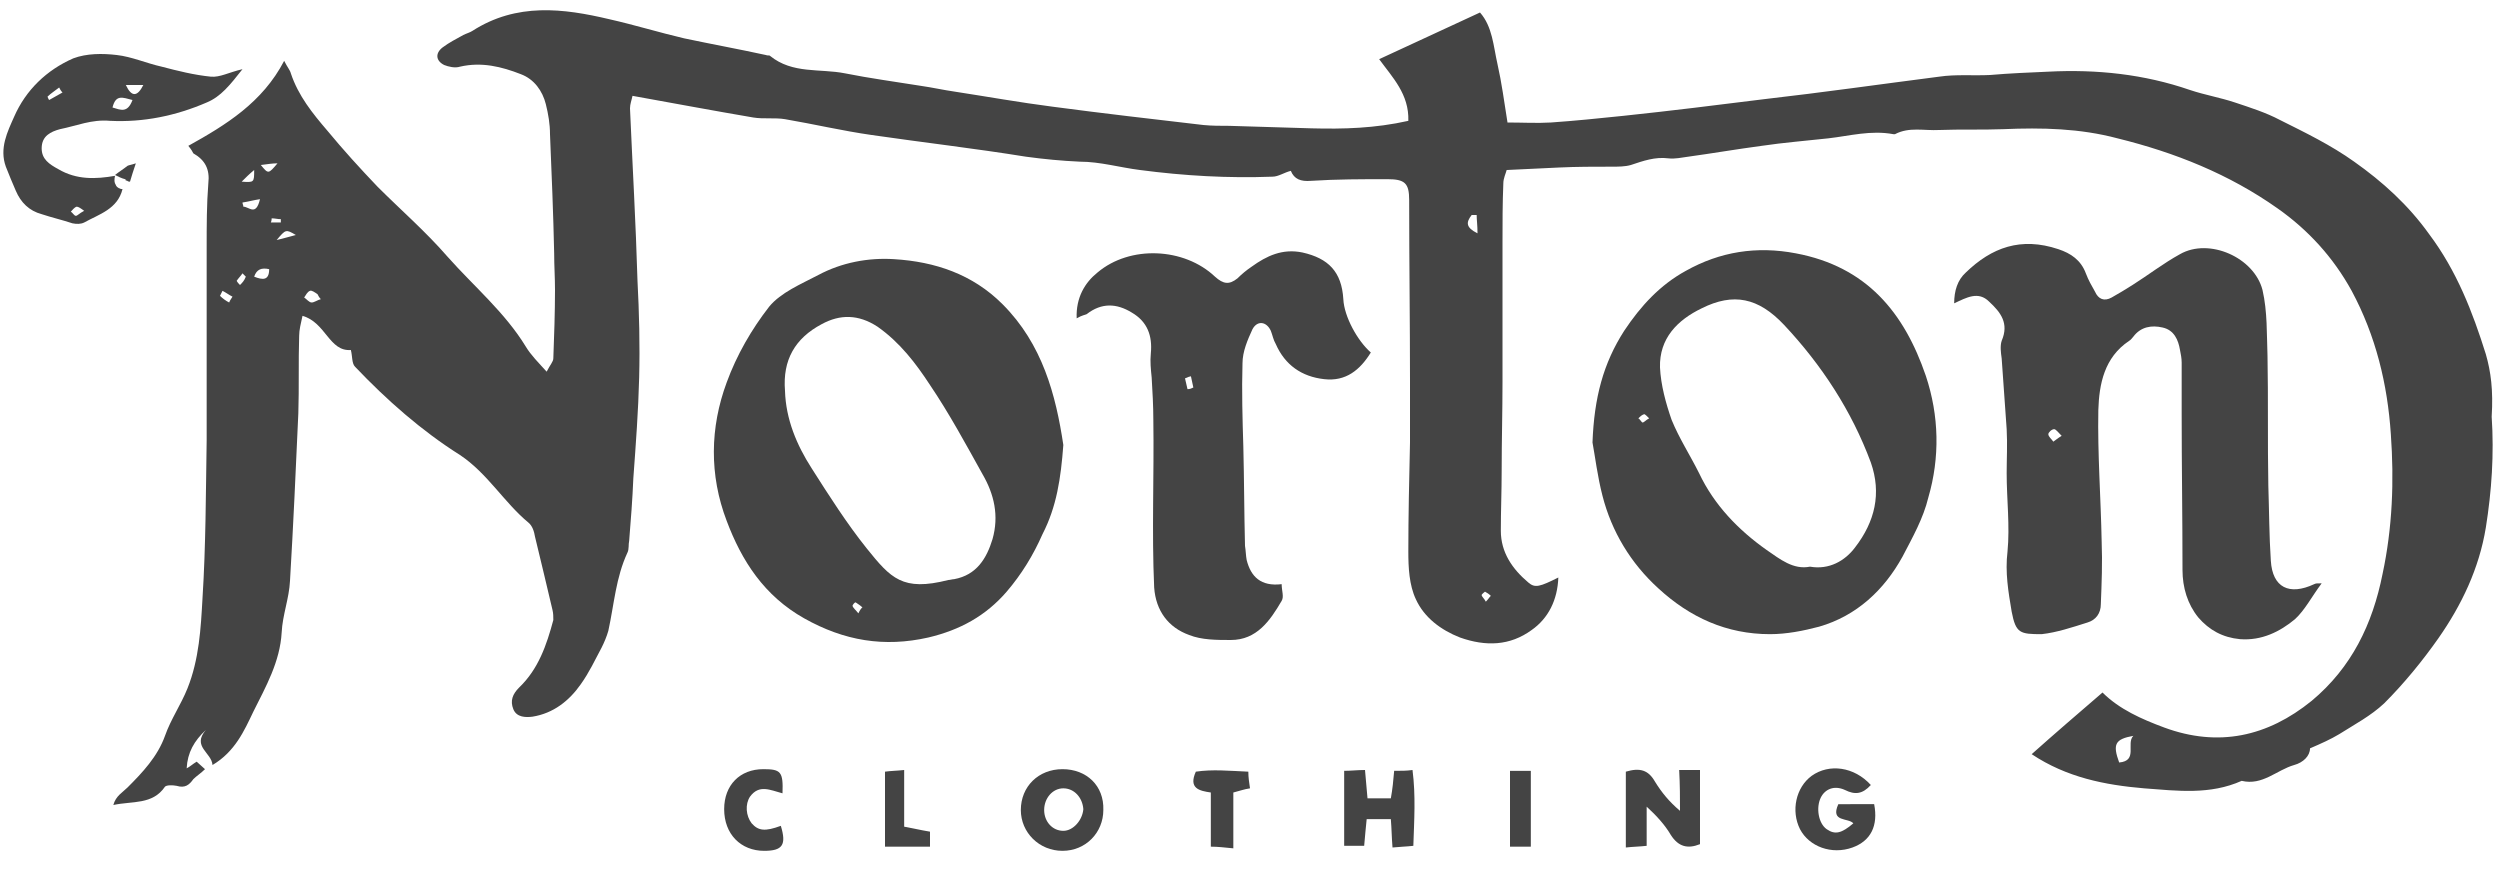<?xml version="1.0" encoding="UTF-8"?> <!-- Generator: Adobe Illustrator 22.1.0, SVG Export Plug-In . SVG Version: 6.00 Build 0) --> <svg xmlns="http://www.w3.org/2000/svg" xmlns:xlink="http://www.w3.org/1999/xlink" id="Ebene_1" x="0px" y="0px" viewBox="0 0 300 104.5" style="enable-background:new 0 0 300 104.5;" xml:space="preserve"> <style type="text/css"> .st0{fill:#444444;} </style> <path class="st0" d="M298.3,42.5c-1.6-5.1-3.5-10-6.8-14.4c-2.5-3.5-5.6-6.3-9-8.7c-2.8-2-5.9-3.5-8.9-5c-1.7-0.9-3.6-1.5-5.4-2.1 c-1.8-0.6-3.6-0.9-5.4-1.5c-5.5-1.9-11.2-2.5-17-2.2c-2.3,0.1-4.7,0.2-7,0.4c-2,0.1-4.1-0.1-6.1,0.2c-7,0.9-14,1.9-21,2.7 c-5.6,0.7-11.2,1.4-16.9,2c-2.9,0.3-5.8,0.6-8.7,0.8c-1.7,0.1-3.4,0-5.2,0c-0.4-2.5-0.7-4.8-1.2-7c-0.5-2.2-0.6-4.5-2.1-6.2 c-4.1,1.9-8,3.7-12.1,5.6c1.6,2.2,3.6,4.2,3.5,7.4c-4,0.9-7.8,1-11.6,0.9c-3.3-0.1-6.6-0.2-9.9-0.3c-1,0-2.1,0-3.1-0.1 c-6-0.7-12.1-1.4-18.1-2.2c-3.9-0.5-7.8-1.2-11.7-1.8c-1.4-0.2-2.7-0.5-4.1-0.7c-3.1-0.5-6.1-0.9-9.1-1.5c-3-0.6-6.3,0.1-9-2.1 c-0.1-0.1-0.3,0-0.5-0.1c-3.2-0.7-6.5-1.3-9.8-2c-3-0.7-5.9-1.6-9-2.3C67.6,1,62,0.3,56.7,3.7c-0.3,0.2-0.7,0.3-1.1,0.5 c-0.9,0.5-1.7,0.9-2.5,1.5c-0.9,0.7-0.8,1.6,0.2,2.1c0.5,0.2,1.3,0.4,1.9,0.2c2.6-0.6,5,0,7.3,0.9c1.6,0.6,2.6,2,3,3.6 c0.3,1.2,0.5,2.4,0.5,3.6c0.2,4.8,0.4,9.6,0.5,14.3c0,1.5,0.1,2.9,0.1,4.4c0,2.7-0.1,5.5-0.2,8.2c0,0.4-0.4,0.8-0.8,1.6 c-1-1.1-1.9-2-2.5-3c-2.5-4.1-6.2-7.2-9.4-10.8c-2.6-3-5.6-5.6-8.4-8.4c-2.1-2.2-4.1-4.4-6-6.7c-1.8-2.1-3.5-4.2-4.4-6.9 c-0.1-0.4-0.4-0.7-0.8-1.5c-2.6,5-7,7.7-11.5,10.2c0.4,0.5,0.5,0.7,0.6,0.9c1.4,0.8,2,1.9,1.8,3.6c-0.2,2.5-0.2,5.1-0.2,7.7 c0,7.7,0,15.4,0,23.1c-0.1,6.3-0.1,12.7-0.5,19c-0.2,3.6-0.4,7.3-1.8,10.8c-0.8,2-2,3.7-2.7,5.7c-0.9,2.5-2.7,4.4-4.5,6.2 c-0.6,0.6-1.4,1-1.7,2.1c2.3-0.5,4.7,0,6.2-2.2c0.2-0.2,0.9-0.2,1.4-0.1c1,0.3,1.5-0.1,2-0.8c0.4-0.4,0.9-0.7,1.4-1.2 c-0.3-0.3-0.7-0.6-1-0.9c-0.5,0.3-0.8,0.6-1.2,0.8c0.1-1.9,0.9-3.3,2.3-4.6c-1.7,2,0.7,2.7,0.8,4.2c2.7-1.6,3.8-4.1,4.9-6.4 c1.5-3,3.2-6,3.4-9.5c0.1-2.1,0.9-4.1,1-6.2c0.4-6.7,0.7-13.4,1-20.1c0.1-3.1,0-6.2,0.1-9.3c0-0.7,0.2-1.5,0.4-2.4 c2.8,0.8,3.2,4.3,5.8,4.1c0.2,0.7,0.1,1.6,0.5,2c3.8,4,8,7.7,12.6,10.6c3.3,2.2,5.3,5.7,8.2,8.1c0.5,0.4,0.7,1.1,0.8,1.7 c0.7,2.9,1.4,5.8,2.1,8.8c0.1,0.4,0.1,0.8,0.1,1.2c-0.8,3-1.8,5.9-4.1,8.1c-0.8,0.8-1.1,1.6-0.7,2.6c0.4,1,1.5,1,2.3,0.9 c2.5-0.4,4.4-1.9,5.8-3.9c1-1.4,1.7-2.9,2.5-4.4c0.3-0.6,0.6-1.3,0.8-2c0.7-3.2,0.9-6.4,2.3-9.4c0.2-0.4,0.1-1,0.2-1.4 c0.2-2.5,0.4-5,0.5-7.5c0.3-4.1,0.6-8.1,0.7-12.1c0.1-3.9,0-7.8-0.2-11.6c-0.2-6.9-0.6-13.8-0.9-20.7c0-0.5,0.2-1,0.3-1.5 c5,0.9,9.8,1.8,14.5,2.6c1.2,0.2,2.6,0,3.8,0.2c3.5,0.6,6.9,1.4,10.4,1.9c6.2,0.9,12.3,1.6,18.5,2.6c2.2,0.3,4.3,0.5,6.5,0.6 c2.4,0,4.8,0.7,7.2,1c5.3,0.7,10.6,1,15.9,0.8c0.7,0,1.4-0.5,2.2-0.7c0.4,1,1.2,1.3,2.4,1.2c3.1-0.2,6.2-0.2,9.2-0.2 c2.1,0,2.6,0.5,2.6,2.5c0,7.3,0.1,14.6,0.1,21.8c0,2.4,0,4.9,0,7.3c-0.1,4.4-0.2,8.8-0.2,13.1c0,1.9,0.1,4,0.9,5.7 c1,2.2,3,3.7,5.3,4.6c3.1,1.1,6,1,8.6-0.9c2-1.4,3.1-3.6,3.2-6.3c-2.2,1.1-2.8,1.3-3.6,0.6c-1.9-1.6-3.3-3.6-3.3-6.2 c0-2.4,0.1-4.8,0.1-7.2c0-3.6,0.1-7.1,0.1-10.6c0-5.6,0-11.2,0-16.8c0-2.3,0-4.7,0.1-7.1c0-0.6,0.3-1.2,0.4-1.6 c2.3-0.1,4.3-0.2,6.3-0.3c2.1-0.1,4.2-0.1,6.3-0.1c0.8,0,1.6,0,2.3-0.2c1.5-0.5,2.9-1,4.5-0.8c0.8,0.1,1.6-0.1,2.4-0.2 c2.9-0.4,5.8-0.9,8.8-1.3c2.7-0.4,5.3-0.6,8-0.9c2.6-0.3,5.1-1,7.8-0.5c0.1,0,0.2,0,0.2,0c1.7-0.9,3.5-0.4,5.3-0.5 c2.6-0.1,5.1,0,7.7-0.1c4.6-0.2,9.2-0.1,13.7,1.1c6.9,1.7,13.4,4.3,19.2,8.4c3.7,2.6,6.7,5.9,8.9,9.9c2.9,5.4,4.3,11.2,4.7,17.2 c0.4,5.6,0.2,11.2-1,16.8c-1.2,6-3.7,11.2-8.5,15.2c-5.3,4.3-11.2,5.6-17.7,3.2c-2.7-1-5.4-2.2-7.4-4.2c-2.9,2.5-5.7,4.9-8.5,7.4 c4.2,2.8,8.8,3.7,13.5,4.1c4,0.3,7.9,0.8,11.7-0.9c2.5,0.6,4.2-1.3,6.3-1.9c1.1-0.3,1.9-1.1,1.9-2c1.4-0.6,2.5-1.1,3.5-1.7 c1.9-1.2,3.8-2.2,5.4-3.7c2.4-2.4,4.6-5.1,6.5-7.8c2.8-4,4.9-8.4,5.7-13.3c0.7-4.4,1-8.8,0.7-13.3C299.2,46.8,298.9,44.6,298.3,42.5 z M33.3,19.6c-1.1,1.3-1.1,1.3-2,0.2C32.1,19.7,32.7,19.6,33.3,19.6z M30.5,20.4c0,1.5,0,1.5-1.5,1.4C29.5,21.3,29.9,20.9,30.5,20.4 z M27.5,36.3c-0.4-0.2-0.8-0.5-1.1-0.8c0,0,0.2-0.4,0.3-0.6c0.4,0.2,0.8,0.5,1.2,0.7C27.8,35.8,27.6,36,27.5,36.3z M28.8,34.2 c-0.1-0.1-0.3-0.3-0.4-0.5c0.2-0.3,0.5-0.6,0.7-0.9l0,0l0,0c0,0,0,0,0.1,0.1c0,0,0.1,0.1,0.1,0.1c0.1,0.1,0.2,0.2,0.2,0.2 C29.3,33.7,29.1,33.9,28.8,34.2z M29.2,24.8c0-0.2-0.1-0.3-0.1-0.5c0.7-0.1,1.4-0.3,2.1-0.4C30.7,26,29.9,24.8,29.2,24.8z M30.5,33.2c0.3-0.9,0.9-1.1,1.8-0.9C32.3,33.7,31.5,33.6,30.5,33.2z M32.6,26.2c0.4,0,0.7,0.1,1.1,0.1c0,0.1,0,0.3,0,0.4 c-0.4,0-0.8,0-1.2,0C32.6,26.5,32.6,26.2,32.6,26.2z M33.2,28.8c1.1-1.3,1.1-1.3,2.3-0.6C34.7,28.4,34.1,28.6,33.2,28.8z M37.4,36.3 c-0.3,0-0.6-0.4-0.9-0.6c0.2-0.3,0.4-0.7,0.7-0.8c0.2-0.1,0.6,0.2,0.9,0.4c0.1,0.2,0.2,0.4,0.4,0.6C38.1,36,37.7,36.3,37.4,36.3z M176.6,25.8c0.2,0,0.4,0,0.6,0c0,0.6,0.1,1.2,0.1,2.2C175.9,27.3,175.9,26.7,176.6,25.8z M178.3,72.2c-0.2-0.4-0.5-0.6-0.5-0.8 c0-0.1,0.4-0.4,0.4-0.4c0.2,0.1,0.5,0.3,0.7,0.5C178.7,71.7,178.6,71.9,178.3,72.2z M254.3,91.5c-0.8-2.2-0.5-2.8,1.7-3.2 C255.1,89.2,256.6,91.3,254.3,91.5z"></path> <path class="st0" d="M250.5,74.7c1-0.3,1.6-1.1,1.6-2.2c0.1-2.5,0.2-5,0.1-7.5c-0.1-5.3-0.5-10.5-0.4-15.8c0.1-3.1,0.7-6.3,3.7-8.3 c0.2-0.1,0.4-0.4,0.5-0.5c0.9-1.2,2.2-1.4,3.5-1.1c1.4,0.3,1.9,1.5,2.1,2.7c0.1,0.5,0.2,1,0.2,1.5c0,2,0,4.1,0,6.1 c0,6.3,0.1,12.5,0.1,18.8c0,2.1,0.6,4.1,1.9,5.7c1.3,1.5,2.9,2.4,5,2.6c2.6,0.2,4.8-0.9,6.6-2.4c1.2-1.1,2-2.7,3.2-4.3 c-0.6,0-0.7,0-0.9,0.1c-3,1.4-5,0.4-5.2-2.8c-0.2-3-0.2-6-0.3-9c-0.1-5.2,0-10.4-0.1-15.6c-0.1-2.6,0-5.3-0.6-7.9 c-1-3.9-6.4-6.3-9.9-4.3c-2,1.1-3.8,2.5-5.7,3.7c-0.8,0.5-1.6,1-2.5,1.5c-0.9,0.5-1.6,0.2-2-0.7c-0.4-0.7-0.8-1.4-1.1-2.2 c-0.6-1.6-1.8-2.4-3.3-2.9c-4.5-1.5-8-0.2-11.1,2.8c-1,0.9-1.4,2.2-1.4,3.7c1.5-0.7,2.9-1.5,4.2-0.2c1.4,1.3,2.4,2.6,1.5,4.7 c-0.2,0.6-0.1,1.4,0,2.1c0.2,2.8,0.4,5.7,0.6,8.5c0.1,1.8,0,3.6,0,5.3c0,3.1,0.4,6.3,0.1,9.4c-0.3,2.5,0.1,4.8,0.5,7.2 c0.5,2.6,1,2.7,3.6,2.7C246.8,75.9,248.6,75.3,250.5,74.7z M246.5,51.5c0.2,0,0.5,0.4,0.9,0.8c-0.5,0.3-0.7,0.5-1,0.7 c-0.2-0.3-0.6-0.6-0.6-0.9C245.8,51.9,246.2,51.5,246.5,51.5z"></path> <path class="st0" d="M127.6,53.4c-0.9-6-2.5-12.1-7.3-16.9c-3.6-3.6-8.1-5.1-13-5.4c-3.1-0.2-6.3,0.4-9.1,1.9 c-2.1,1.1-4.5,2.1-5.9,3.8c-2.1,2.7-3.9,5.8-5.1,9.1c-2,5.4-2.1,11.1,0,16.6c1.8,4.8,4.5,9,9.3,11.7c4.8,2.7,9.6,3.5,14.9,2.3 c3.8-0.9,6.9-2.6,9.4-5.5c1.8-2.1,3.2-4.4,4.3-6.9C126.8,60.8,127.3,57.4,127.6,53.4z M103,73.6c-0.3-0.4-0.6-0.6-0.7-0.9 c0-0.1,0.3-0.5,0.4-0.4c0.3,0.2,0.6,0.4,0.8,0.6C103.4,72.9,103.2,73.2,103,73.6z M119.1,64.7c-0.7,2.3-1.9,4.3-4.6,4.8 c-0.2,0-0.5,0.1-0.7,0.1c-5.5,1.4-6.9-0.2-9.8-3.8c-2.4-3-4.5-6.3-6.6-9.6c-1.8-2.8-3.1-5.9-3.2-9.3c-0.3-3.7,1.2-6.3,4.4-8 c2.2-1.2,4.4-1.2,6.7,0.3c2.7,1.9,4.6,4.4,6.3,7c2.3,3.4,4.3,7.1,6.3,10.7C119.3,59.3,119.9,61.9,119.1,64.7z"></path> <path class="st0" d="M215.5,30.4c-4.7-0.9-9.1-0.2-13.2,2.1c-3.1,1.7-5.4,4.2-7.4,7.2c-2.5,3.9-3.6,8-3.8,13.4 c0.3,1.6,0.6,4.1,1.2,6.4c1.1,4.3,3.4,8.1,6.7,11.1c3.8,3.5,8.2,5.5,13.4,5.5c2,0,4-0.4,5.9-0.9c4.5-1.3,7.8-4.4,10-8.4 c1.2-2.3,2.5-4.6,3.1-7.1c1.4-4.8,1.3-9.8-0.3-14.6C228.5,37.5,224,32,215.5,30.4z M197.1,50.7c-0.1,0-0.3-0.4-0.5-0.5 c0.2-0.2,0.4-0.4,0.7-0.5c0.1,0,0.3,0.2,0.6,0.5C197.5,50.4,197.3,50.7,197.1,50.7z M222.6,65.7c-1.2,1.6-3.1,2.7-5.4,2.3 c-2,0.4-3.6-0.9-5.2-2c-3.4-2.4-6.3-5.4-8.1-9.2c-1.1-2.2-2.4-4.2-3.3-6.4c-0.7-2-1.3-4.2-1.4-6.3c-0.1-3.5,2.1-5.7,5-7.1 c3.8-1.9,6.8-1.3,9.9,2c4.5,4.8,8.1,10.3,10.4,16.5C225.8,59.2,225,62.6,222.6,65.7z"></path> <path class="st0" d="M164.5,42.3c-1.6-1.4-3.2-4.3-3.3-6.4c-0.2-3.3-1.8-4.9-4.9-5.6c-2.4-0.5-4.3,0.4-6.1,1.7 c-0.6,0.4-1.2,0.9-1.7,1.4c-1,0.8-1.7,0.7-2.7-0.2c-3.7-3.5-10.2-3.8-14.1-0.5c-1.5,1.2-2.6,3-2.5,5.5c0.7-0.4,1-0.4,1.2-0.5 c1.8-1.4,3.6-1.3,5.4-0.2c1.9,1.1,2.5,2.8,2.3,4.9c-0.1,1,0,1.9,0.1,2.9c0.1,1.7,0.2,3.4,0.2,5.1c0.1,6.7-0.2,13.4,0.1,20.1 c0.2,2.8,1.7,4.8,4.2,5.7c1.5,0.6,3.3,0.6,5,0.6c3.1,0,4.7-2.3,6.1-4.7c0.3-0.5,0-1.2,0-2c-2.5,0.3-3.7-0.9-4.2-2.9 c-0.1-0.5-0.1-1.1-0.2-1.7c-0.1-4-0.1-7.9-0.2-11.9c-0.1-3.3-0.2-6.7-0.1-10c0-1.4,0.6-2.8,1.2-4.1c0.6-1.1,1.7-0.9,2.2,0.2 c0.2,0.5,0.3,1.1,0.6,1.6c1.1,2.5,3.1,3.9,5.8,4.2C161.5,45.8,163.2,44.4,164.5,42.3z M142.5,46.7c-0.1-0.4-0.2-0.9-0.3-1.3 c0,0,0.3-0.1,0.5-0.2c0.1,0,0.2,0,0.2-0.1c0.1,0.5,0.2,0.9,0.3,1.4C143,46.6,142.8,46.7,142.5,46.7z"></path> <path class="st0" d="M13.9,22.2c-0.2-0.3-0.2-0.6-0.1-1.1c-2.3,0.4-4.6,0.5-6.8-0.8C5.9,19.7,5,19.1,5,17.8c0-1.5,1.1-2,2.2-2.3 c2-0.4,3.8-1.2,6-1c4,0.2,7.9-0.6,11.6-2.2c1.7-0.7,2.8-2.1,4.3-4c-1.7,0.4-2.7,1-3.8,0.9c-2-0.2-4-0.7-5.9-1.2 c-1.8-0.4-3.6-1.2-5.4-1.4C12.3,6.4,10.4,6.4,8.8,7C5.6,8.4,3.1,10.8,1.7,14c-0.8,1.8-1.8,3.8-1,6c0.4,1,0.8,2,1.2,2.9 c0.6,1.4,1.6,2.4,3.1,2.8c1.2,0.4,2.5,0.7,3.7,1.1c0.5,0.1,1,0.1,1.4-0.1c1.8-1,4-1.6,4.6-4C14.4,22.7,14,22.5,13.9,22.2z M17.2,10.2c-0.7,1.4-1.4,1.5-2.1,0C15.9,10.2,16.6,10.2,17.2,10.2z M15.9,12c-0.6,1.6-1.4,1.2-2.4,0.9C13.9,11.3,14.7,11.7,15.9,12 z M7.1,10.5c0.1,0.2,0.2,0.4,0.4,0.6c-0.5,0.3-1.1,0.6-1.6,0.9c-0.1-0.1-0.1-0.2-0.2-0.4C6.1,11.2,6.6,10.9,7.1,10.5z M9.1,25.9 c-0.2,0-0.4-0.4-0.6-0.5c0.2-0.2,0.4-0.5,0.7-0.6c0.2,0,0.5,0.2,0.9,0.5C9.5,25.6,9.3,25.9,9.1,25.9z"></path> <path class="st0" d="M13.7,21C13.7,21.1,13.7,21.1,13.7,21L13.7,21C13.8,21.1,13.7,21,13.7,21L13.7,21z"></path> <path class="st0" d="M14.8,22.8c-0.5-0.1-0.8-0.3-1-0.6C14,22.5,14.4,22.7,14.8,22.8z"></path> <path class="st0" d="M13.7,21L13.7,21L13.7,21L13.7,21L13.7,21C13.7,21.1,13.7,21.1,13.7,21L13.7,21C13.7,21.1,13.7,21,13.7,21z"></path> <path class="st0" d="M201.6,97.3c-1.3-1.1-2.2-2.2-3-3.5c-0.8-1.4-1.8-1.7-3.5-1.2c0,3,0,6,0,9.1c0.9-0.1,1.6-0.1,2.5-0.2 c0-1.7,0-3.2,0-4.7c1.2,1.1,2.2,2.2,2.9,3.4c0.9,1.4,2,1.7,3.5,1.1c0-3,0-5.8,0-8.9c-0.8,0-1.5,0-2.5,0 C201.6,94.2,201.6,95.8,201.6,97.3z"></path> <path class="st0" d="M167.3,92.5c-0.1,1.2-0.2,2.2-0.4,3.3c-1,0-1.9,0-2.8,0c-0.1-1.2-0.2-2.2-0.3-3.4c-0.9,0-1.7,0.1-2.5,0.1 c0,3.1,0,6,0,9c0.9,0,1.6,0,2.4,0c0.1-1.2,0.2-2.2,0.3-3.2c1.1,0,2,0,2.9,0c0.1,1.2,0.1,2.2,0.2,3.4c1-0.1,1.6-0.1,2.5-0.2 c0.1-3.1,0.3-6-0.1-9.1C168.8,92.5,168.2,92.5,167.3,92.5z"></path> <path class="st0" d="M220.6,96.5c-1,2.2,1.2,1.6,1.8,2.3c-1.4,1.2-2.2,1.4-3.2,0.7c-1-0.7-1.3-2.6-0.7-3.8c0.5-1,1.6-1.5,2.9-0.9 c1.2,0.6,2.1,0.5,3.1-0.6c-2-2.2-5-2.6-7.1-1.1c-1.9,1.4-2.5,4.2-1.4,6.4c1.1,2.1,3.8,3.1,6.3,2.2c2.2-0.8,3.1-2.6,2.6-5.2 C223.5,96.5,222,96.5,220.6,96.5z"></path> <path class="st0" d="M127.5,92.3c-2.9,0-5,2.1-5,4.9c0,2.7,2.2,4.9,5,4.9s4.9-2.2,4.9-4.9C132.5,94.3,130.4,92.3,127.5,92.3z M127.6,99.7c-1.3,0-2.3-1.1-2.3-2.5c0-1.4,1-2.6,2.3-2.6c1.3,0,2.3,1.1,2.4,2.5C129.9,98.4,128.8,99.7,127.6,99.7z"></path> <path class="st0" d="M90.2,98.8c-0.7-0.9-0.8-2.3-0.2-3.2c1.1-1.5,2.4-0.8,3.9-0.4c0.1-2.6-0.2-2.9-2.3-2.9c-2.8,0-4.7,1.9-4.7,4.8 c0,3,2,5,4.8,5c2.2,0,2.7-0.7,2-3C91.8,99.8,91,99.7,90.2,98.8z"></path> <path class="st0" d="M143.5,92.6c-0.9,2,0.4,2.3,1.8,2.5c0,2.2,0,4.3,0,6.5c0.9,0,1.6,0.1,2.7,0.2c0-2.5,0-4.6,0-6.7 c0.8-0.2,1.3-0.4,2-0.5c-0.1-0.7-0.2-1.3-0.2-2C147.5,92.5,145.5,92.3,143.5,92.6z"></path> <path class="st0" d="M108.5,92.4c-0.9,0.1-1.6,0.1-2.3,0.2c0,3.1,0,5.9,0,9c1.9,0,3.6,0,5.4,0c0-0.7,0-1.2,0-1.8 c-1.2-0.2-2-0.4-3.1-0.6C108.5,96.9,108.5,94.8,108.5,92.4z"></path> <path class="st0" d="M181.2,101.6c0.8,0,1.5,0,2.5,0c0-3.1,0-6.1,0-9.1c-0.9,0-1.6,0-2.5,0C181.2,95.6,181.2,98.5,181.2,101.6z"></path> <path class="st0" d="M15.6,21.8c0.2-0.7,0.4-1.3,0.7-2.2c-0.6,0.2-0.8,0.2-1,0.3c-0.5,0.4-1,0.7-1.5,1.1c0.4,0.2,0.8,0.4,1.2,0.5 C15.2,21.7,15.5,21.8,15.6,21.8z"></path> <path class="st0" d="M15.6,21.8c-0.2-0.1-0.4-0.2-0.6-0.2C15.2,21.7,15.5,21.8,15.6,21.8z"></path> <path class="st0" d="M13.8,21.1C13.8,21.1,13.8,21.1,13.8,21.1C13.8,21,13.8,21,13.8,21.1L13.8,21.1z"></path> <path class="st0" d="M13.8,21.1L13.8,21.1C13.8,21.1,13.8,21,13.8,21.1L13.8,21.1C13.8,21,13.8,21,13.8,21.1z"></path> <polygon class="st0" points="13.7,21 13.7,21 13.7,21 "></polygon> <path class="st0" d="M13.7,21L13.7,21L13.7,21L13.7,21z"></path> </svg> 